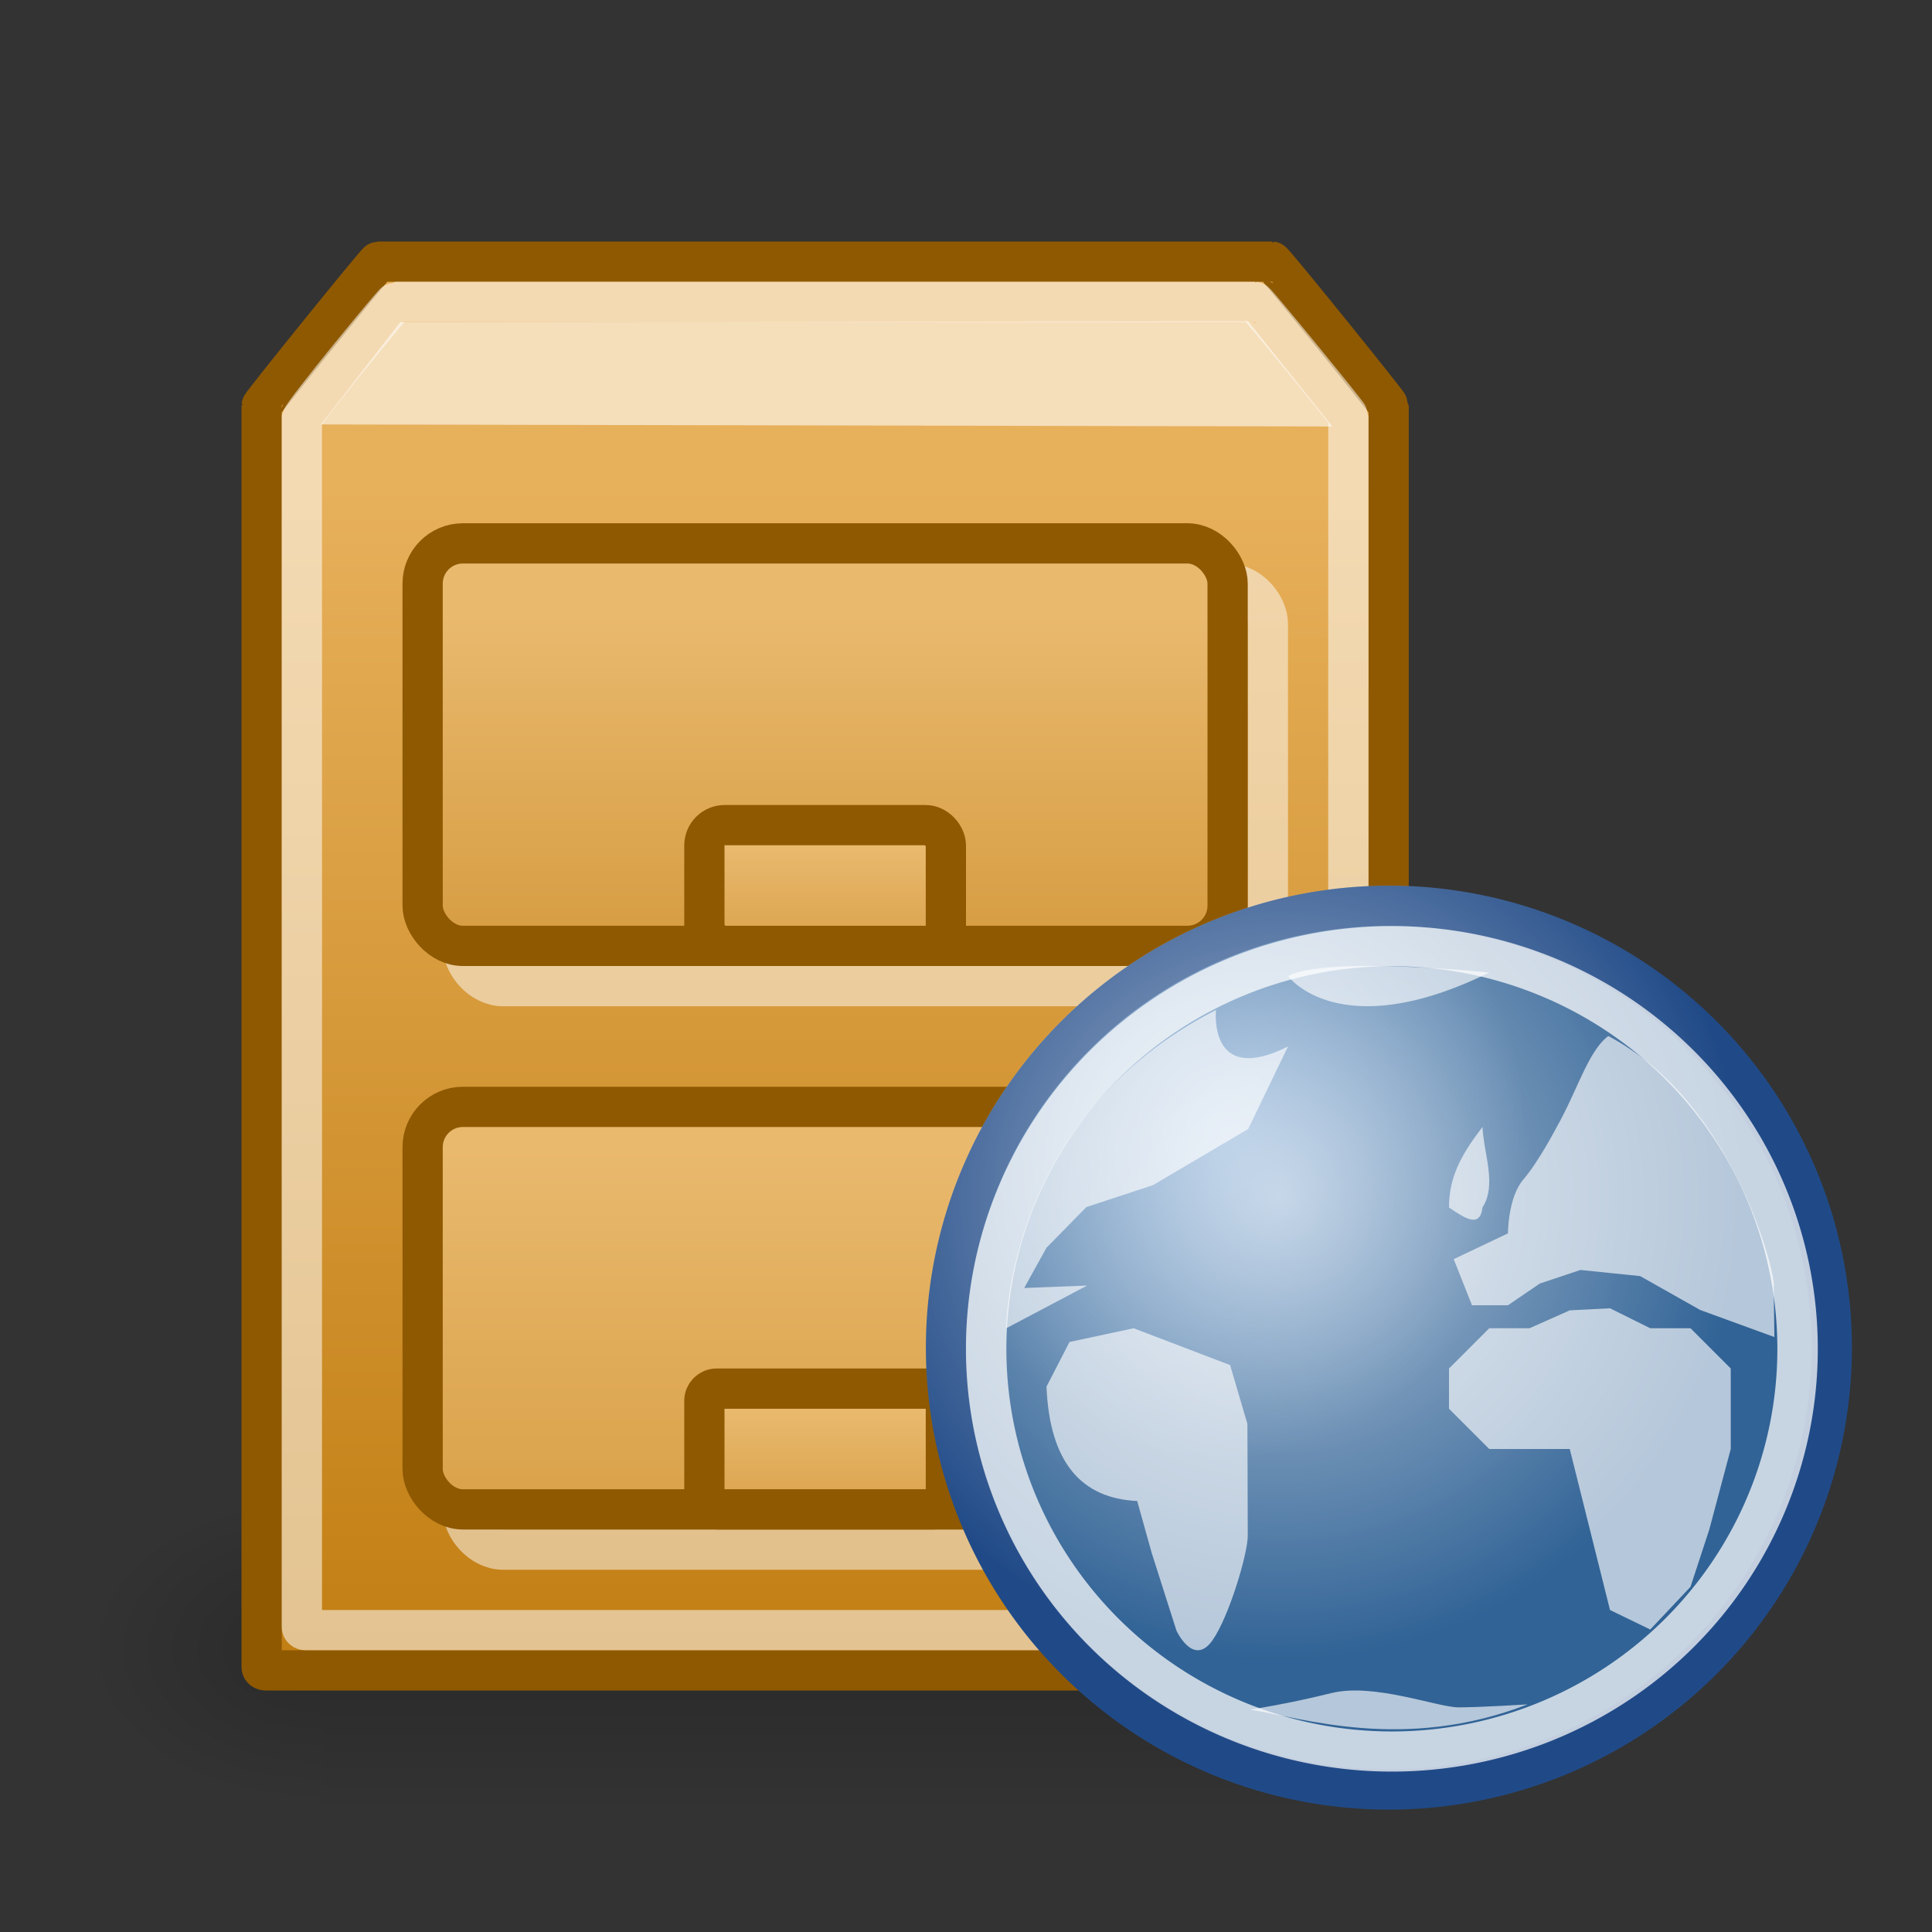 <?xml version="1.0" encoding="UTF-8" standalone="no"?>
<!-- Created with Inkscape (http://www.inkscape.org/) -->
<svg
   xmlns:dc="http://purl.org/dc/elements/1.1/"
   xmlns:cc="http://creativecommons.org/ns#"
   xmlns:rdf="http://www.w3.org/1999/02/22-rdf-syntax-ns#"
   xmlns:svg="http://www.w3.org/2000/svg"
   xmlns="http://www.w3.org/2000/svg"
   xmlns:xlink="http://www.w3.org/1999/xlink"
   xmlns:sodipodi="http://sodipodi.sourceforge.net/DTD/sodipodi-0.dtd"
   xmlns:inkscape="http://www.inkscape.org/namespaces/inkscape"
   width="48px"
   height="48px"
   id="svg7421"
   sodipodi:version="0.32"
   inkscape:version="0.46"
   sodipodi:docname="drawing.svg"
   inkscape:output_extension="org.inkscape.output.svg.inkscape">
  <rect width="100%" height="100%" fill="#333333" stroke="none"/>
  <defs
     id="defs7423">
    <linearGradient
       inkscape:collect="always"
       id="linearGradient3650">
      <stop
         style="stop-color:white;stop-opacity:1;"
         offset="0"
         id="stop3652" />
      <stop
         style="stop-color:white;stop-opacity:0;"
         offset="1"
         id="stop3654" />
    </linearGradient>
    <radialGradient
       inkscape:collect="always"
       xlink:href="#linearGradient3650"
       id="radialGradient3656"
       cx="20.542"
       cy="22.496"
       fx="20.542"
       fy="22.496"
       r="12.475"
       gradientUnits="userSpaceOnUse" />
    <linearGradient
       id="linearGradient3630"
       inkscape:collect="always">
      <stop
         id="stop3632"
         offset="0"
         style="stop-color:#78a3d1;stop-opacity:1" />
      <stop
         id="stop3634"
         offset="1"
         style="stop-color:#316396;stop-opacity:1" />
    </linearGradient>
    <radialGradient
       inkscape:collect="always"
       xlink:href="#linearGradient3630"
       id="radialGradient3660"
       gradientUnits="userSpaceOnUse"
       gradientTransform="matrix(0.651,8.154067e-3,-8.829574e-3,0.708,6.767,5.82)"
       cx="18.883"
       cy="20.482"
       fx="18.883"
       fy="20.482"
       r="12.975" />
    <linearGradient
       inkscape:collect="always"
       xlink:href="#linearGradient3556"
       id="linearGradient3594"
       gradientUnits="userSpaceOnUse"
       gradientTransform="matrix(0.274,0,0,0.267,14.487,30.47)"
       x1="20.304"
       y1="17.112"
       x2="20.304"
       y2="42" />
    <linearGradient
       inkscape:collect="always"
       xlink:href="#linearGradient3556"
       id="linearGradient3590"
       gradientUnits="userSpaceOnUse"
       gradientTransform="matrix(0.274,0,0,0.267,14.487,16.47)"
       x1="20.304"
       y1="17.112"
       x2="20.304"
       y2="42" />
    <linearGradient
       inkscape:collect="always"
       xlink:href="#linearGradient3556"
       id="linearGradient3586"
       gradientUnits="userSpaceOnUse"
       gradientTransform="matrix(0.913,0,0,0.889,0.455,14.065)"
       x1="20.304"
       y1="16.202"
       x2="20.304"
       y2="42" />
    <linearGradient
       inkscape:collect="always"
       id="linearGradient3556">
      <stop
         style="stop-color:#e9b96e;stop-opacity:1"
         offset="0"
         id="stop3558" />
      <stop
         style="stop-color:#c17d11;stop-opacity:1"
         offset="1"
         id="stop3560" />
    </linearGradient>
    <linearGradient
       inkscape:collect="always"
       xlink:href="#linearGradient3556"
       id="linearGradient3582"
       gradientUnits="userSpaceOnUse"
       gradientTransform="matrix(0.913,0,0,0.889,0.455,6.5484136e-2)"
       x1="20.304"
       y1="17.112"
       x2="20.304"
       y2="36.328" />
    <linearGradient
       id="linearGradient3608"
       inkscape:collect="always">
      <stop
         id="stop3610"
         offset="0"
         style="stop-color:#e7b05b;stop-opacity:1" />
      <stop
         id="stop3612"
         offset="1"
         style="stop-color:#c17d11;stop-opacity:1" />
    </linearGradient>
    <linearGradient
       inkscape:collect="always"
       xlink:href="#linearGradient3608"
       id="linearGradient3562"
       x1="20.304"
       y1="12.143"
       x2="20.304"
       y2="42"
       gradientUnits="userSpaceOnUse"
       gradientTransform="matrix(1,0,0,1.004,-2,-0.17)" />
    <radialGradient
       inkscape:collect="always"
       xlink:href="#linearGradient5060"
       id="radialGradient3999"
       gradientUnits="userSpaceOnUse"
       gradientTransform="matrix(-2.774,0,0,1.97,223.319,-876.534)"
       cx="605.714"
       cy="486.648"
       fx="605.714"
       fy="486.648"
       r="117.143" />
    <linearGradient
       id="linearGradient5060"
       inkscape:collect="always">
      <stop
         id="stop5062"
         offset="0"
         style="stop-color:black;stop-opacity:1;" />
      <stop
         id="stop5064"
         offset="1"
         style="stop-color:black;stop-opacity:0;" />
    </linearGradient>
    <radialGradient
       inkscape:collect="always"
       xlink:href="#linearGradient5060"
       id="radialGradient3997"
       gradientUnits="userSpaceOnUse"
       gradientTransform="matrix(2.774,0,0,1.97,-1642.279,-873.757)"
       cx="605.714"
       cy="486.648"
       fx="605.714"
       fy="486.648"
       r="117.143" />
    <linearGradient
       id="linearGradient5048">
      <stop
         id="stop5050"
         offset="0"
         style="stop-color:black;stop-opacity:0;" />
      <stop
         style="stop-color:black;stop-opacity:1;"
         offset="0.5"
         id="stop5056" />
      <stop
         id="stop5052"
         offset="1"
         style="stop-color:black;stop-opacity:0;" />
    </linearGradient>
    <linearGradient
       inkscape:collect="always"
       xlink:href="#linearGradient5048"
       id="linearGradient3995"
       gradientUnits="userSpaceOnUse"
       gradientTransform="matrix(3.062,0,0,1.97,-1816.115,-872.885)"
       x1="302.857"
       y1="366.648"
       x2="302.857"
       y2="609.505" />
  </defs>
  <sodipodi:namedview
     id="base"
     pagecolor="#ffffff"
     bordercolor="#666666"
     borderopacity="1.0"
     inkscape:pageopacity="0.0"
     inkscape:pageshadow="2"
     inkscape:zoom="7"
     inkscape:cx="24"
     inkscape:cy="24"
     inkscape:current-layer="layer1"
     showgrid="true"
     inkscape:grid-bbox="true"
     inkscape:document-units="px"
     inkscape:window-width="641"
     inkscape:window-height="690"
     inkscape:window-x="354"
     inkscape:window-y="89" />
  <g
     id="layer1"
     inkscape:label="Layer 1"
     inkscape:groupmode="layer">
    <g
       id="g3987"
       transform="matrix(-1.754551e-2,0,0,1.659787e-2,8.522,39.562)"
       style="opacity:0.453;display:inline">
      <rect
         y="-150.697"
         x="-1448.695"
         height="478.357"
         width="1478.428"
         id="rect3989"
         style="opacity:0.402;fill:url(#linearGradient3995);fill-opacity:1;fill-rule:nonzero;stroke:none;stroke-width:1;stroke-linecap:round;stroke-linejoin:miter;marker:none;marker-start:none;marker-mid:none;marker-end:none;stroke-miterlimit:4;stroke-dasharray:none;stroke-dashoffset:0;stroke-opacity:1;visibility:visible;display:inline;overflow:visible" />
      <path
         sodipodi:nodetypes="cccc"
         id="path3991"
         d="M 29.733,-151.552 C 29.733,-151.552 29.733,326.779 29.733,326.779 C 172.607,327.679 375.133,219.609 375.133,87.583 C 375.133,-44.444 215.696,-151.552 29.733,-151.552 z"
         style="opacity:0.402;fill:url(#radialGradient3997);fill-opacity:1;fill-rule:nonzero;stroke:none;stroke-width:1;stroke-linecap:round;stroke-linejoin:miter;marker:none;marker-start:none;marker-mid:none;marker-end:none;stroke-miterlimit:4;stroke-dasharray:none;stroke-dashoffset:0;stroke-opacity:1;visibility:visible;display:inline;overflow:visible" />
      <path
         style="opacity:0.402;fill:url(#radialGradient3999);fill-opacity:1;fill-rule:nonzero;stroke:none;stroke-width:1;stroke-linecap:round;stroke-linejoin:miter;marker:none;marker-start:none;marker-mid:none;marker-end:none;stroke-miterlimit:4;stroke-dasharray:none;stroke-dashoffset:0;stroke-opacity:1;visibility:visible;display:inline;overflow:visible"
         d="M -1448.695,-154.329 C -1448.695,-154.329 -1448.695,324.002 -1448.695,324.002 C -1591.57,324.902 -1794.096,216.832 -1794.096,84.806 C -1794.096,-47.221 -1634.659,-154.329 -1448.695,-154.329 z"
         id="path3993"
         sodipodi:nodetypes="cccc" />
    </g>
    <path
       sodipodi:nodetypes="ccccccccc"
       id="path3477"
       d="M 9.4,6.5 L 31.6,6.5 C 31.644,6.5 34.5,10.037 34.5,10.083 L 34.5,41.417 C 34.5,41.463 34.456,41.5 34.4,41.5 L 6.6,41.5 C 6.545,41.5 6.5,41.463 6.5,41.417 L 6.5,10.083 C 6.5,10.037 9.356,6.5 9.4,6.5 z"
       style="fill:url(#linearGradient3562);fill-opacity:1;fill-rule:evenodd;stroke:#8f5902;stroke-width:1px;stroke-linecap:butt;stroke-linejoin:miter;marker:none;marker-start:none;marker-mid:none;marker-end:none;stroke-miterlimit:4;stroke-dashoffset:0;stroke-opacity:1;visibility:visible;display:inline;overflow:visible;enable-background:accumulate" />
    <rect
       ry="1"
       rx="1"
       y="14.5"
       x="11.5"
       height="10"
       width="20"
       id="rect3617"
       style="opacity:0.498;fill:none;fill-opacity:1;fill-rule:evenodd;stroke:#ffffff;stroke-width:1px;stroke-linecap:butt;stroke-linejoin:miter;marker:none;marker-start:none;marker-mid:none;marker-end:none;stroke-miterlimit:4;stroke-dasharray:none;stroke-dashoffset:0;stroke-opacity:1;visibility:visible;display:inline;overflow:visible;enable-background:accumulate" />
    <path
       style="opacity:0.533;fill:none;fill-opacity:1;fill-rule:evenodd;stroke:#ffffff;stroke-width:1px;stroke-linecap:butt;stroke-linejoin:miter;marker:none;marker-start:none;marker-mid:none;marker-end:none;stroke-miterlimit:4;stroke-dasharray:none;stroke-dashoffset:0;stroke-opacity:1;visibility:visible;display:inline;overflow:visible;enable-background:accumulate"
       d="M 9.828,7.5 L 31.172,7.5 C 31.213,7.5 33.5,10.299 33.5,10.343 L 33.5,40.421 C 33.5,40.465 33.459,40.5 33.407,40.5 L 7.593,40.5 C 7.542,40.5 7.5,40.465 7.5,40.421 L 7.5,10.402 C 7.564,10.208 9.787,7.5 9.828,7.5 z"
       id="path3481"
       sodipodi:nodetypes="ccccccccc" />
    <path
       style="fill:#ffffff;fill-opacity:0.577;fill-rule:evenodd;stroke:none;stroke-width:1px;stroke-linecap:butt;stroke-linejoin:miter;marker:none;marker-start:none;marker-mid:none;marker-end:none;stroke-miterlimit:4;stroke-dashoffset:0;stroke-opacity:1;visibility:visible;display:inline;overflow:visible;enable-background:accumulate"
       d="M 9.945,8.005 L 31.005,7.98 L 33.101,10.596 L 7.975,10.545 L 9.945,8.005 z"
       id="rect3513"
       sodipodi:nodetypes="ccccc" />
    <rect
       style="opacity:1;fill:url(#linearGradient3582);fill-opacity:1;fill-rule:evenodd;stroke:#8f5902;stroke-width:1px;stroke-linecap:butt;stroke-linejoin:miter;marker:none;marker-start:none;marker-mid:none;marker-end:none;stroke-miterlimit:4;stroke-dasharray:none;stroke-dashoffset:0;stroke-opacity:1;visibility:visible;display:inline;overflow:visible;enable-background:accumulate"
       id="rect3580"
       width="20"
       height="10"
       x="10.5"
       y="13.5"
       rx="1"
       ry="1" />
    <rect
       style="opacity:0.498;fill:none;fill-opacity:1;fill-rule:evenodd;stroke:#ffffff;stroke-width:1px;stroke-linecap:butt;stroke-linejoin:miter;marker:none;marker-start:none;marker-mid:none;marker-end:none;stroke-miterlimit:4;stroke-dasharray:none;stroke-dashoffset:0;stroke-opacity:1;visibility:visible;display:inline;overflow:visible;enable-background:accumulate"
       id="rect3621"
       width="20"
       height="10"
       x="11.5"
       y="28.5"
       rx="1"
       ry="1" />
    <rect
       y="27.5"
       x="10.5"
       height="10"
       width="20"
       id="rect3584"
       style="opacity:1;fill:url(#linearGradient3586);fill-opacity:1;fill-rule:evenodd;stroke:#8f5902;stroke-width:1px;stroke-linecap:butt;stroke-linejoin:miter;marker:none;marker-start:none;marker-mid:none;marker-end:none;stroke-miterlimit:4;stroke-dasharray:none;stroke-dashoffset:0;stroke-opacity:1;visibility:visible;display:inline;overflow:visible;enable-background:accumulate"
       rx="1"
       ry="1" />
    <rect
       y="20.5"
       x="17.5"
       height="3"
       width="6"
       id="rect3588"
       style="opacity:1;fill:url(#linearGradient3590);fill-opacity:1;fill-rule:evenodd;stroke:#8f5902;stroke-width:1px;stroke-linecap:butt;stroke-linejoin:miter;marker:none;marker-start:none;marker-mid:none;marker-end:none;stroke-miterlimit:4;stroke-dasharray:none;stroke-dashoffset:0;stroke-opacity:1;visibility:visible;display:inline;overflow:visible;enable-background:accumulate"
       rx="0.505"
       ry="0.505" />
    <rect
       style="opacity:1;fill:url(#linearGradient3594);fill-opacity:1;fill-rule:evenodd;stroke:#8f5902;stroke-width:1px;stroke-linecap:butt;stroke-linejoin:miter;marker:none;marker-start:none;marker-mid:none;marker-end:none;stroke-miterlimit:4;stroke-dasharray:none;stroke-dashoffset:0;stroke-opacity:1;visibility:visible;display:inline;overflow:visible;enable-background:accumulate"
       id="rect3592"
       width="6"
       height="3"
       x="17.5"
       y="34.5"
       rx="0.303"
       ry="0.303" />
    <g
       id="g3544"
       transform="translate(-19,1)">
      <path
         transform="matrix(0.882,0,0,0.88,32.792,9.132)"
         d="M 35.961,26.534 A 12.475,12.475 0 1 1 11.011,26.534 A 12.475,12.475 0 1 1 35.961,26.534 z"
         sodipodi:ry="12.475384"
         sodipodi:rx="12.475384"
         sodipodi:cy="26.534258"
         sodipodi:cx="23.486046"
         id="path3447"
         style="fill:url(#radialGradient3660);fill-opacity:1;fill-rule:evenodd;stroke:#204a87;stroke-width:1.135px;stroke-linecap:butt;stroke-linejoin:miter;marker:none;marker-start:none;marker-mid:none;marker-end:none;stroke-miterlimit:4;stroke-dasharray:none;stroke-dashoffset:0;stroke-opacity:1;visibility:visible;display:inline;overflow:visible;enable-background:accumulate"
         sodipodi:type="arc" />
      <path
         style="opacity:0.642;fill:#ffffff;fill-opacity:1;fill-rule:evenodd;stroke:none;stroke-width:0.855px;stroke-linecap:butt;stroke-linejoin:miter;marker:none;marker-start:none;marker-mid:none;marker-end:none;stroke-miterlimit:4;stroke-dasharray:none;stroke-dashoffset:0;stroke-opacity:1;visibility:visible;display:inline;overflow:visible;enable-background:accumulate"
         d="M 51,23.25 C 51,23.25 52.269,24.994 56,23.162 C 56,23.162 51.951,22.744 51,23.25 z"
         id="path3455" />
      <path
         style="opacity:0.642;fill:#ffffff;fill-opacity:1;fill-rule:evenodd;stroke:none;stroke-width:0.855px;stroke-linecap:butt;stroke-linejoin:miter;marker:none;marker-start:none;marker-mid:none;marker-end:none;stroke-miterlimit:4;stroke-dasharray:none;stroke-dashoffset:0;stroke-opacity:1;visibility:visible;display:inline;overflow:visible;enable-background:accumulate"
         d="M 50.061,41.475 C 50.061,41.475 51.013,41.331 52.069,41.066 C 53.126,40.801 54.712,41.419 55.24,41.419 C 55.768,41.419 56.952,41.345 56.952,41.345 C 53.882,42.535 51.338,41.677 50.061,41.475 z"
         id="path3461"
         sodipodi:nodetypes="csscc" />
      <path
         id="path3517"
         d="M 55.831,27 C 55.866,27.677 56.193,28.442 55.831,29 C 55.772,29.526 55.386,29.262 55,29 C 54.995,28.164 55.396,27.571 55.831,27 z"
         style="opacity:0.642;fill:#ffffff;fill-opacity:1;fill-rule:evenodd;stroke:none;stroke-width:0.855px;stroke-linecap:butt;stroke-linejoin:miter;marker:none;marker-start:none;marker-mid:none;marker-end:none;stroke-miterlimit:4;stroke-dasharray:none;stroke-dashoffset:0;stroke-opacity:1;visibility:visible;display:inline;overflow:visible;enable-background:accumulate"
         sodipodi:nodetypes="cccc" />
      <path
         style="opacity:0.642;fill:#ffffff;fill-opacity:1;fill-rule:evenodd;stroke:none;stroke-width:0.855px;stroke-linecap:butt;stroke-linejoin:miter;marker:none;marker-start:none;marker-mid:none;marker-end:none;stroke-miterlimit:4;stroke-dasharray:none;stroke-dashoffset:0;stroke-opacity:1;visibility:visible;display:inline;overflow:visible;enable-background:accumulate"
         d="M 58.957,24.74 C 58.449,25.124 58.193,26.096 57.66,27.031 C 57.66,27.031 57.23,27.857 56.847,28.304 C 56.464,28.75 56.464,29.643 56.464,29.643 L 55.117,30.283 L 55.571,31.429 L 56.464,31.429 L 57.256,30.889 L 58.266,30.552 L 59.749,30.704 L 61.24,31.546 L 63.084,32.219 L 63.068,30.956 C 63.158,30.884 62.175,26.437 58.957,24.74 z"
         id="path3459"
         sodipodi:nodetypes="ccsccccccccccc" />
      <path
         style="opacity:0.642;fill:#ffffff;fill-opacity:1;fill-rule:evenodd;stroke:none;stroke-width:0.855px;stroke-linecap:butt;stroke-linejoin:miter;marker:none;marker-start:none;marker-mid:none;marker-end:none;stroke-miterlimit:4;stroke-dasharray:none;stroke-dashoffset:0;stroke-opacity:1;visibility:visible;display:inline;overflow:visible;enable-background:accumulate"
         d="M 36,34 L 37,34 L 38,33.555 L 39,33.504 L 40,34 L 41,34 L 42,35 L 42,36 L 42,37 L 41.467,39 L 41,40.424 L 40,41.485 L 39,41 L 38,37 L 36,37 L 35,36 C 35,36 35,35 35,35 L 36,34 z"
         id="path3624"
         transform="translate(20,-2)" />
      <path
         style="opacity:0.642;fill:#ffffff;fill-opacity:1;fill-rule:evenodd;stroke:none;stroke-width:0.855px;stroke-linecap:butt;stroke-linejoin:miter;marker:none;marker-start:none;marker-mid:none;marker-end:none;stroke-miterlimit:4;stroke-dasharray:none;stroke-dashoffset:0;stroke-opacity:1;visibility:visible;display:inline;overflow:visible;enable-background:accumulate"
         d="M 48.229,39.513 C 48.229,39.513 48.648,40.42 49.12,39.758 C 49.529,39.185 50,37.605 50,37.158 C 50,36.195 49.991,34.375 49.991,34.375 L 49.562,32.915 L 47.165,32 L 45.572,32.341 L 45,33.45 C 45.077,35.331 45.865,36.228 47.254,36.292 L 47.612,37.576 L 48.229,39.513 z"
         id="path3628"
         sodipodi:nodetypes="csscccccccc" />
      <path
         style="opacity:0.642;fill:#ffffff;fill-opacity:1;fill-rule:evenodd;stroke:none;stroke-width:0.855px;stroke-linecap:butt;stroke-linejoin:miter;marker:none;marker-start:none;marker-mid:none;marker-end:none;stroke-miterlimit:4;stroke-dasharray:none;stroke-dashoffset:0;stroke-opacity:1;visibility:visible;display:inline;overflow:visible;enable-background:accumulate"
         d="M 29.212,26.091 C 29.212,26.091 29,28 31,27 C 31,27 30.01,29.051 30.01,29.051 L 27.646,30.444 L 25.99,30.99 L 25,32 L 24.446,33 L 26.01,32.939 L 24,34 C 24,34 23.991,28.757 29.212,26.091 z"
         id="path3636"
         transform="translate(20,-2)"
         sodipodi:nodetypes="cccccccccc" />
      <path
         sodipodi:type="arc"
         style="opacity:0.633;fill:url(#radialGradient3656);fill-opacity:1;fill-rule:evenodd;stroke:none;stroke-width:1.135px;stroke-linecap:butt;stroke-linejoin:miter;marker:none;marker-start:none;marker-mid:none;marker-end:none;stroke-miterlimit:4;stroke-dasharray:none;stroke-dashoffset:0;stroke-opacity:1;visibility:visible;display:inline;overflow:visible;enable-background:accumulate"
         id="path3640"
         sodipodi:cx="23.486046"
         sodipodi:cy="26.534258"
         sodipodi:rx="12.475384"
         sodipodi:ry="12.475384"
         d="M 35.961,26.534 A 12.475,12.475 0 1 1 11.011,26.534 A 12.475,12.475 0 1 1 35.961,26.534 z"
         transform="matrix(0.922,0,0,0.92,31.848,8.068)" />
      <path
         sodipodi:type="arc"
         style="opacity:0.729;fill:none;fill-opacity:1;fill-rule:evenodd;stroke:#ffffff;stroke-width:1.243px;stroke-linecap:butt;stroke-linejoin:miter;marker:none;marker-start:none;marker-mid:none;marker-end:none;stroke-miterlimit:4;stroke-dasharray:none;stroke-dashoffset:0;stroke-opacity:1;visibility:visible;display:inline;overflow:visible;enable-background:accumulate"
         id="path3449"
         sodipodi:cx="23.486046"
         sodipodi:cy="26.534258"
         sodipodi:rx="12.475384"
         sodipodi:ry="12.475384"
         d="M 35.961,26.534 A 12.475,12.475 0 1 1 11.011,26.534 A 12.475,12.475 0 1 1 35.961,26.534 z"
         transform="matrix(0.808,0,0,0.802,34.604,11.231)" />
    </g>
  </g>
</svg>
